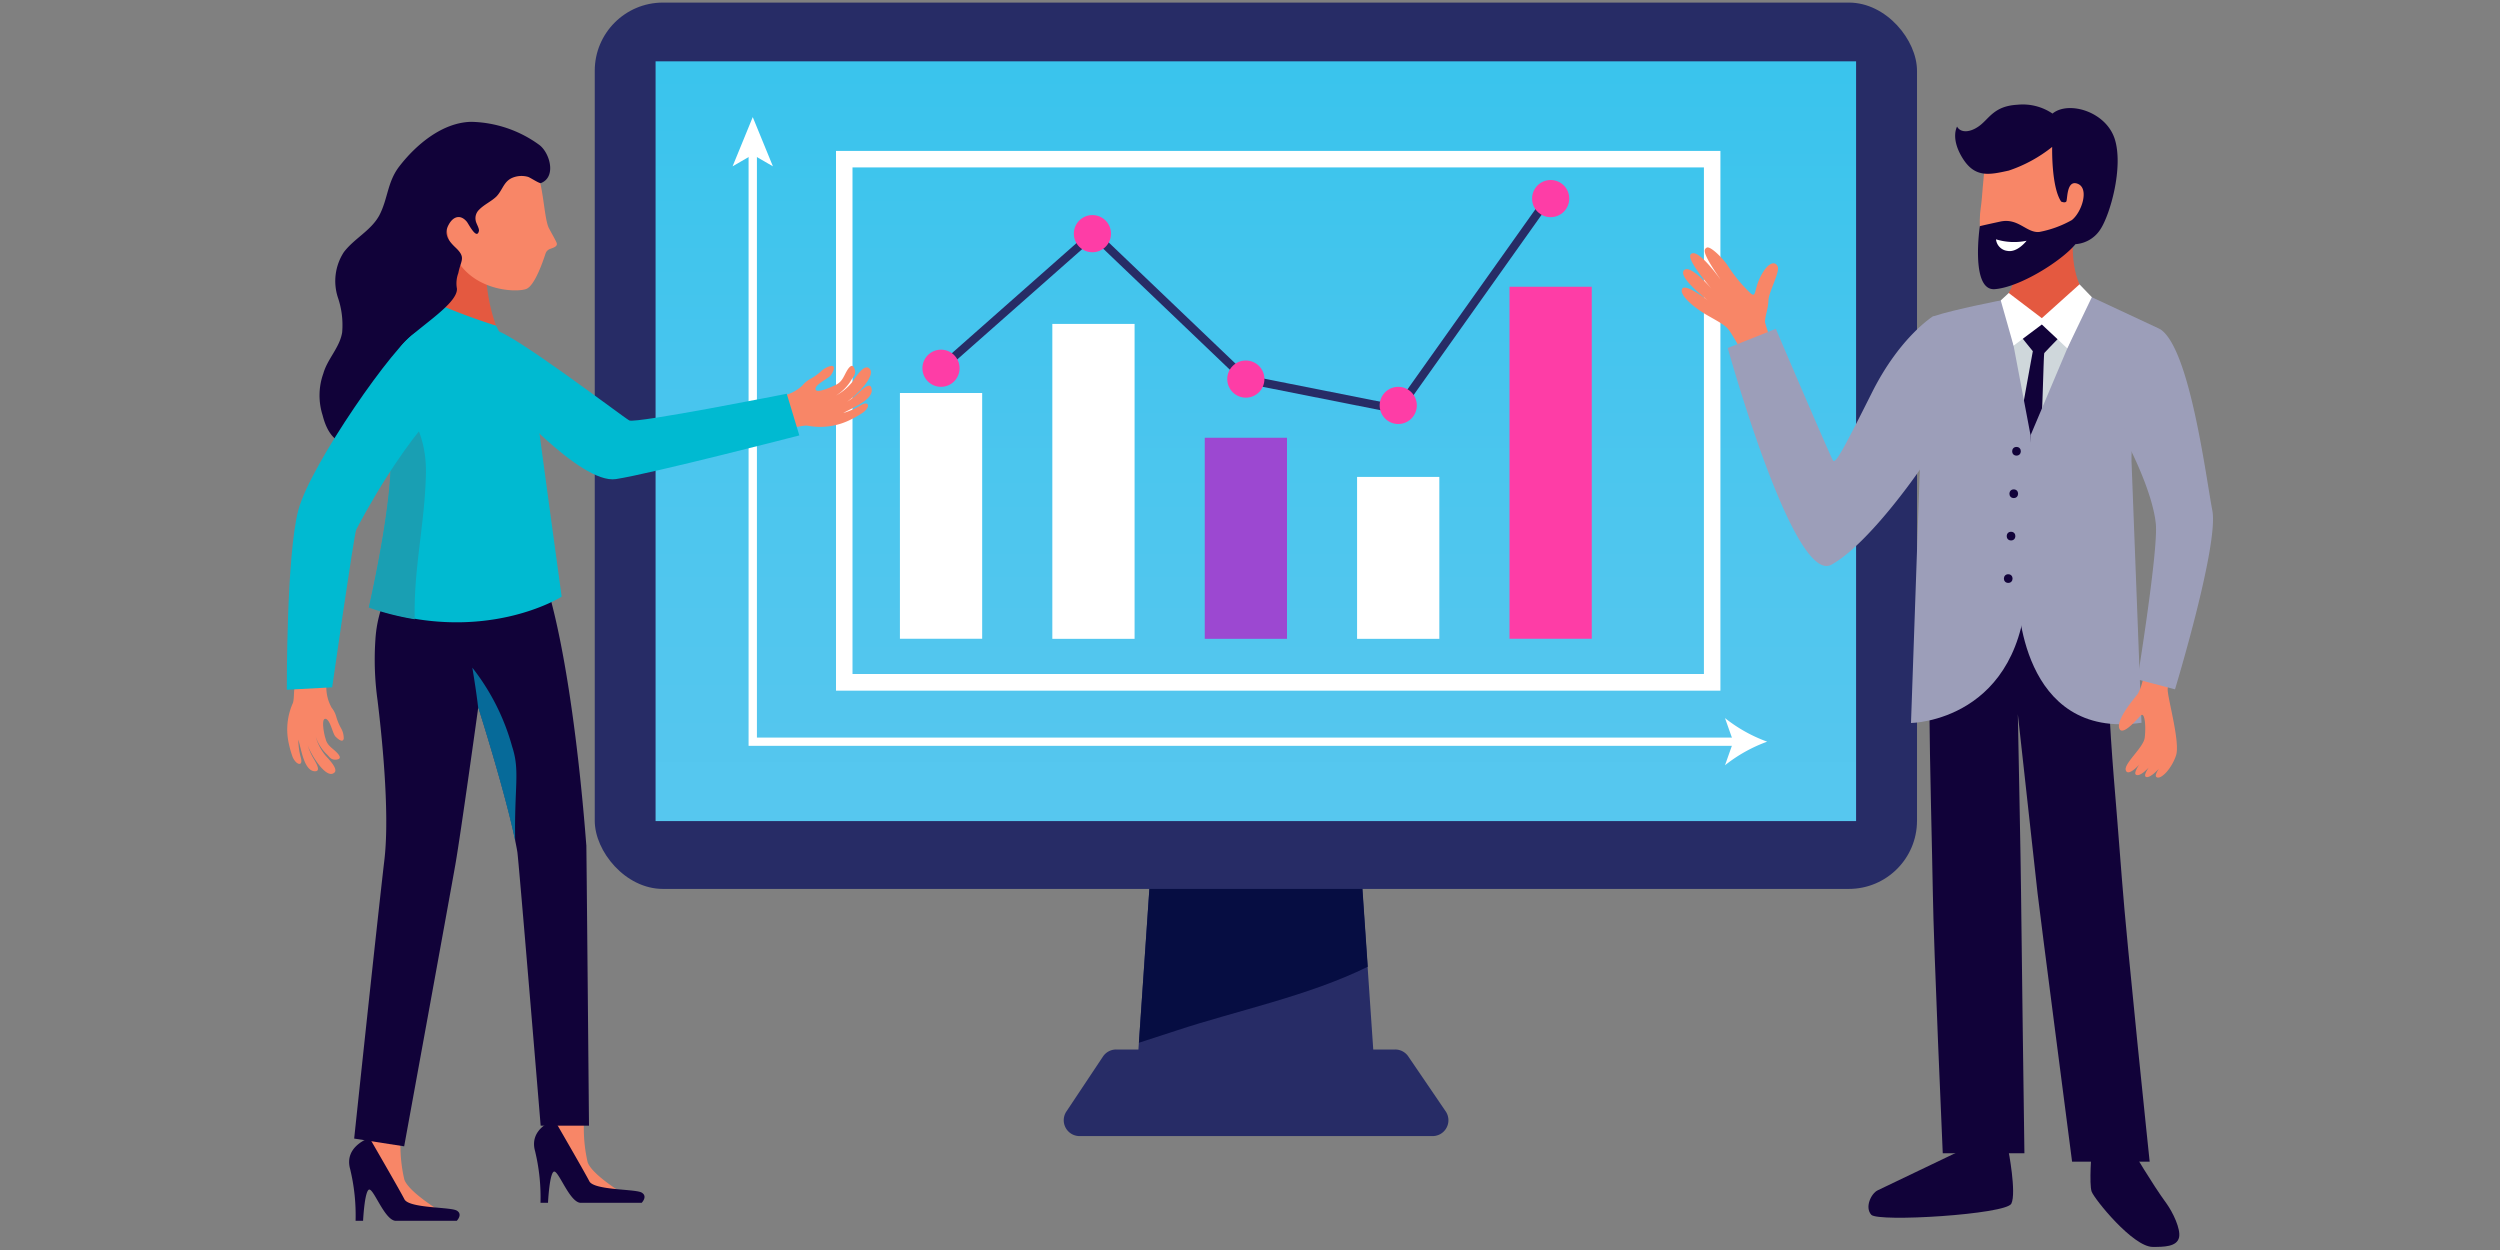 <svg xmlns="http://www.w3.org/2000/svg" xmlns:xlink="http://www.w3.org/1999/xlink" viewBox="0 0 300 150"><rect x="0" y="0" width="300" height="150" fill="#808080" stroke="none"/><defs><style>.cls-1{isolation:isolate;}.cls-2{fill:#272c66;}.cls-3{fill:#060d42;}.cls-4{fill:url(#linear-gradient);}.cls-5{fill:#fff;}.cls-6{fill:#fe3da6;}.cls-7{fill:#9c48d1;}.cls-8{fill:#f88667;}.cls-9{fill:#e45940;}.cls-10{fill:#110239;}.cls-11{fill:#cfd7db;}.cls-12{fill:#9c9eb9;}.cls-13{fill:#00bad1;}.cls-14{fill:#00a1cc;opacity:0.65;mix-blend-mode:multiply;}.cls-15{fill:#199fb3;}</style><linearGradient id="linear-gradient" x1="150.7" y1="-26.01" x2="150.7" y2="112.14" gradientUnits="userSpaceOnUse"><stop offset="0" stop-color="#2cc3ec"/><stop offset="0.21" stop-color="#38c4ed"/><stop offset="0.7" stop-color="#50c6ee"/><stop offset="1" stop-color="#59c7ef"/></linearGradient></defs><title>big-projects</title><g class="cls-1"><g id="Layer_1" data-name="Layer 1"><polygon class="cls-2" points="165.23 132.39 136.17 132.39 138.56 97.36 162.84 97.36 165.23 132.39"/><path class="cls-3" d="M141.13,123.68c7.27-2.41,15.86-4.15,23-7.67l-1.27-18.66H138.56l-1.89,27.78C138.16,124.65,139.66,124.17,141.13,123.68Z"/><path class="cls-2" d="M169,126.78a1.9,1.9,0,0,0-1.58-.84H133.94a1.9,1.9,0,0,0-1.58.84L128,133.33a1.9,1.9,0,0,0,1.58,3h42.3a1.9,1.9,0,0,0,1.58-3Z"/><rect class="cls-2" x="71.37" y="0.31" width="158.67" height="106.36" rx="8.18" ry="8.18"/><rect class="cls-4" x="78.67" y="7.36" width="144.06" height="91.17"/><path class="cls-5" d="M206.45,82.88H100.32V18.11H206.45Zm-104.15-2H204.47V20.09H102.3Z"/><rect class="cls-6" x="181.14" y="34.41" width="9.87" height="42.24"/><rect class="cls-5" x="162.85" y="57.23" width="9.87" height="19.43"/><rect class="cls-7" x="144.57" y="52.53" width="9.87" height="24.13"/><rect class="cls-5" x="126.28" y="38.87" width="9.87" height="37.79"/><rect class="cls-5" x="107.99" y="47.16" width="9.87" height="29.49"/><polygon class="cls-5" points="208.47 89.5 89.83 89.5 89.83 18.25 90.83 18.25 90.83 88.51 208.47 88.51 208.47 89.5"/><polygon class="cls-5" points="90.33 14.05 87.91 19.96 90.33 18.56 92.75 19.96 90.33 14.05"/><path class="cls-5" d="M212.06,89A18,18,0,0,0,207,91.83L208,89l-1-2.83A17.94,17.94,0,0,0,212.06,89Z"/><polygon class="cls-2" points="168.01 49.69 149.26 45.97 131.2 28.71 113.25 44.56 112.6 43.82 131.23 27.36 149.74 45.05 167.57 48.59 185.67 23.11 186.48 23.68 168.01 49.69"/><circle class="cls-6" cx="112.92" cy="44.19" r="2.23"/><circle class="cls-6" cx="131.09" cy="28.04" r="2.23"/><circle class="cls-6" cx="149.5" cy="45.49" r="2.23"/><circle class="cls-6" cx="167.79" cy="48.65" r="2.23"/><circle class="cls-6" cx="186.08" cy="23.83" r="2.23"/><path class="cls-8" d="M213.1,42a15.34,15.34,0,0,1-1.3-3.34c0-.75.38-1.57.41-2.6s1.41-3.42,1.11-4.09-1.14-.52-2,1.11-.54,2.63-1.19,2.17a17.87,17.87,0,0,1-2.76-3.31c-.52-.84-2.14-2.49-2.57-2.22s-.56.7,2.33,4.77c0,0-3.26-4.89-4.22-4-.67.62,2.52,4.2,3,4.77,0,0-3-3.7-3.83-2.83s3.23,3.9,3.23,3.9-3-2.4-3.44-1.69,1.36,2.26,3.09,3.24,2.18,1.23,2.62,1.88,2,3.34,2,3.34A3.45,3.45,0,0,0,213.1,42Z"/><path class="cls-9" d="M249.34,24.53l-6.17.94s-.35,11.52-5.23,12.44c0,0-1.73,18.86,4.72,17.29s9.92-17.94,9.92-17.94S246.89,35.69,249.34,24.53Z"/><path class="cls-8" d="M249.82,15.95s-6.66-2.74-9.3-1.08-2.43,7.4-2.82,10c-.62,4.11,1.16,8.12,2.23,8.52s9.4-1.86,10.72-7.88S251.39,17,249.82,15.95Z"/><path class="cls-10" d="M241,138s1,5.15.36,6.44-16,2.24-16.81,1.33,0-2.56.77-2.93,10-4.79,10-4.79Z"/><path class="cls-10" d="M255.87,138H251s-.33,4.11,0,5,4.95,6.63,7.33,6.63c1.3,0,2.91,0,3.16-1.15.21-1-.74-3-1.53-4.09C258.21,142,255.87,138,255.87,138Z"/><path class="cls-10" d="M248.62,26.41a12.84,12.84,0,0,1-3.93,1.43c-1.54.11-2.49-1.72-4.66-1.25s-2.45.55-2.45.55-1.15,7.78,1.79,7.56,7.93-3.3,9.69-5.4a3.86,3.86,0,0,0,3-1.8c1.17-1.8,2.75-7.38,1.73-10.75s-5.58-4.7-7.49-3.12a6.35,6.35,0,0,0-4.22-1.06c-2.76.15-3.34,1.61-4.51,2.5s-2.32.88-2.72.12c0,0-.83,1.39.66,3.79s3.22,2,5.54,1.49a17,17,0,0,0,5.21-2.84s-.12,4.8,1.08,6.56c0,0,.44.2.61,0s0-2.69,1.39-2.13S249.82,25.46,248.62,26.41Z"/><path class="cls-5" d="M239.52,28.72a7.38,7.38,0,0,0,3.67.17s-1.08,1.43-2.28,1.22A1.56,1.56,0,0,1,239.52,28.72Z"/><path class="cls-5" d="M250.72,35.53,245,38.61l-4.44-2.66A40.48,40.48,0,0,0,239,50.43c.65,7.7,1.9,13.23,7.1,6.07S253.21,38,250.72,35.53Z"/><path class="cls-11" d="M250.72,35.53,245,38.61l-4.44-2.66A40.48,40.48,0,0,0,239,50.43c.65,7.7,1.9,13.23,7.1,6.07S253.21,38,250.72,35.53Z"/><path class="cls-10" d="M243.94,42.14s-3.06,16.59-2.81,16.91c.17-.21,2,4.5,3.11,0,.84-3.5.94-16.53,1.08-16.69,0,0,1.6-1.72,2.54-2.57.61-.56,1.21-1.13,1.78-1.72.15-.27.29-.54.42-.84l-.25.59A13.94,13.94,0,0,1,251,35.9a2.31,2.31,0,0,0-.29-.37L245,38.61l-4.44-2.66s-.13.4-.32,1.1c.47.65.89,1.31,1.25,1.94C242,39.79,243.94,42.14,243.94,42.14Z"/><path class="cls-10" d="M232.24,66.41l17.51-.33s2.66,4.37,3.26,17c.41,8.63.76,11,1.62,22.42.58,7.74,3.33,33.9,3.33,33.9h-9.31s-3.94-30.35-4.14-32.19L242.14,85.7s.38,19.13.38,21,.41,31.69.41,31.69h-9.8s-1.1-24.81-1.19-31.3C231.77,96.62,230.87,69.8,232.24,66.41Z"/><path class="cls-12" d="M240.58,35.95s-6.16,1.19-8.55,2c0,0,.76,14.23-1.63,17.81l-1.08,31s13.5-.16,13.93-17,.41-17.56.41-17.56Z"/><circle class="cls-10" cx="241.97" cy="54.15" r="0.52" transform="translate(183.32 295.07) rotate(-88.93)"/><circle class="cls-10" cx="241.64" cy="59.24" r="0.52" transform="translate(177.95 299.75) rotate(-88.94)"/><circle class="cls-10" cx="241.31" cy="64.33" r="0.52" transform="translate(172.5 304.4) rotate(-88.93)"/><circle class="cls-10" cx="240.98" cy="69.42" r="0.52" transform="translate(167.08 309.07) rotate(-88.93)"/><path class="cls-12" d="M259.14,39.46l-8.41-3.93-7.06,16.7-1.5,19.5s.17,17.14,14.81,15L255.78,55.3S255.67,43.77,259.14,39.46Z"/><path class="cls-12" d="M213.1,39.46l-5.77,2.3s7.9,28.53,12.45,26,10.6-11.39,10.6-11.39a21.14,21.14,0,0,0,2.34-7.1c.58-3.81.22-9-.69-11.36,0,0-4,2.44-7.37,9.15s-4.39,8.63-4.69,8.21S213.1,39.46,213.1,39.46Z"/><polygon class="cls-5" points="245.02 38.18 241.05 35.16 240.09 36.05 241.63 41.48 245.02 38.94 248.07 41.8 251.02 35.66 249.54 34.12 245.02 38.18"/><path class="cls-8" d="M256.53,83.28c-.59.72-2.54,3.06-2.23,4.09s1.95-.83,2.54-1.47.68,1.51.52,2.66-2.5,3.06-2.27,3.86,1.59-.32,3-2.46c0,0-2.31,2.65-1.78,3s1.83-1,2.86-2.54c0,0-2.23,2.5-1.67,2.8s2.09-1.45,2.66-2.35c0,0-1.89,2.06-1.37,2.39s1.79-1,2.33-2.59-1.05-7-1-8a16.16,16.16,0,0,1,.4-2.28l-3.29-.74A6.24,6.24,0,0,1,256.53,83.28Z"/><path class="cls-12" d="M256.49,81.53,261,82.72s5.27-17.33,4.48-21.46-2.73-19.64-6.31-21.79a7.32,7.32,0,0,0-4.83,6.92,24.59,24.59,0,0,0,1.14,7.2s2.85,5.47,3.22,9.29C259,66.05,256.49,81.53,256.49,81.53Z"/><path class="cls-8" d="M93.87,47.52a5.2,5.2,0,0,0,2.41-1.25,3.13,3.13,0,0,1,1-.82,6.68,6.68,0,0,0,1.19-.84,2.61,2.61,0,0,1,1.26-.7c.6-.06.28.65,0,1.08s-1.95,1.13-1.87,1.72,2-.32,2.41-.51c.91-.44,1-1.2,1.51-1.94.32-.43.59-.53.78.05s-.16.89-.38,1.25a5.48,5.48,0,0,1-1.87,1.91,6.4,6.4,0,0,0,1.93-1.59c.31-.37,1.33-2.16,2-1.73,1.25.86-2.18,4-3,4.28a7.5,7.5,0,0,0,2-1.48c.37-.33,1.22-1.16,1.36-.27.21,1.31-2.34,2.26-3.4,2.88a8.8,8.8,0,0,0,2.2-1c1-.48,1,.39.08,1a12,12,0,0,1-1.39.79,8.13,8.13,0,0,1-5.2.73c-.74-.08-2.18.55-2.62.08C93.39,50.31,93.83,48.58,93.87,47.52Z"/><path class="cls-13" d="M94.41,47.25l1.51,5s-17.69,4.57-22,5.24S60.17,47.35,60.17,47.35s-3.22-7.82-.81-7.72c1.86.08,15.4,10.42,16.15,10.82S94.41,47.25,94.41,47.25Z"/><path class="cls-8" d="M48.07,136.55a18.32,18.32,0,0,0,.45,5c.57,1.59,4.66,4,4.66,4s-3.7.72-5.11-.38-4.78-6.83-4.57-7.58,1.24-3.05,1.24-3.05Z"/><path class="cls-8" d="M70.08,134.48a18.32,18.32,0,0,0,.44,5c.57,1.59,4.66,4,4.66,4s-3.7.72-5.11-.38-4.78-6.83-4.56-7.58,1.24-3.05,1.24-3.05Z"/><path class="cls-10" d="M44.34,136.55s-3.1,1-2.32,3.75a23.6,23.6,0,0,1,.65,6.2h.9s.19-3.87.78-3.75,1.87,3.75,3.16,3.75h7.3s.77-.78,0-1.23-5.72-.26-6.28-1.36S44.34,136.55,44.34,136.55Z"/><path class="cls-10" d="M66.53,134.39s-3.1,1-2.32,3.75a23.61,23.61,0,0,1,.65,6.2h.9s.19-3.87.78-3.75,1.87,3.75,3.16,3.75H77s.77-.78,0-1.23-5.72-.26-6.28-1.36S66.53,134.39,66.53,134.39Z"/><path class="cls-10" d="M64.47,67s-8.68,3.05-15,0a14.94,14.94,0,0,0-4.42,9.73,35.55,35.55,0,0,0,.26,7.34c.44,3.63,1.49,13.16.83,19-1,8.6-3.64,33.56-3.64,33.56l6,.93s5.5-30.13,6.15-33.85,2.74-18.83,2.74-18.83,3.73,11.68,4.69,17.34c.15.87,2.8,32.86,2.8,32.86l5.8,0s-.32-35.54-.32-33.67C70.38,102.17,68.81,77.44,64.47,67Z"/><path class="cls-14" d="M61.46,89.6a26.86,26.86,0,0,0-4.78-9.48c.27,1.62.52,3.24.71,4.87l0-.08s3.19,10,4.43,16C61.7,94.44,62.42,92.51,61.46,89.6Z"/><path class="cls-9" d="M58.33,31.49c-.6-.12-3.48-6.2-4.71-7.38-.59,4.15-3.1,14-3.1,14,3,3.26,9.11,1.26,9.11,1.26A20.59,20.59,0,0,1,58.33,31.49Z"/><path class="cls-8" d="M57.12,17s5.9,1.33,7,3,1.13,6.2,1.75,7.38c.38.72.72,1.29.91,1.72s-.25.59-.77.77a.89.89,0,0,0-.55.57c-.35,1.08-1.32,3.85-2.3,4.23-1.22.48-7.23.3-9-4.94S53.34,15.91,57.12,17Z"/><path class="cls-13" d="M51.43,36a74.34,74.34,0,0,0,8.1,3.08s4.77,9.41,5.09,12,2.78,20.52,2.78,20.52-9.43,6-23.11,1.24c0,0,3.28-14.1,2.53-19.67S46.71,40.17,51.43,36Z"/><path class="cls-15" d="M49.77,74.31c-.16-6,1.21-11.43,1.34-17.43.1-4.84-1.9-7.6-4.33-10.57a28.3,28.3,0,0,0,0,6.93c.75,5.57-2.53,19.67-2.53,19.67A33.05,33.05,0,0,0,49.77,74.31Z"/><path class="cls-10" d="M44.28,52.61c3.32-2.77,2-5.53,5.31-8.16l.73-.56c.17-1.44-3.31-.7-2.35-2.15,1.34-2,7-5.12,6.86-7.11A3.52,3.52,0,0,1,55,32.77c.29-1.53.94-1.83-.27-3-.84-.79-1.55-1.63-.88-2.82.54-1,1.42-1.25,2.17-.34.2.24,1.19,2.24,1.45,1.11.07-.31-.35-.92-.39-1.27a1.4,1.4,0,0,1,.4-1.27c.6-.63,1.47-1,2.09-1.6.77-.8.87-1.85,2-2.28a2.88,2.88,0,0,1,1.78-.08c.26.07,1.38.83,1.56.75,1.91-.75,1.05-3.71-.25-4.62a14.35,14.35,0,0,0-8.11-2.73c-3.46.07-6.62,2.74-8.62,5.33-1.46,1.88-1.36,3.87-2.41,5.89-1,1.84-3,2.76-4.26,4.42a6.37,6.37,0,0,0-.72,5.42,10.22,10.22,0,0,1,.52,4.2c-.29,1.83-1.76,3.17-2.26,4.94a7.81,7.81,0,0,0-.09,5C39.55,53.16,41.5,54.06,44.28,52.61Z"/><path class="cls-8" d="M39.16,82.42a5,5,0,0,0,.64,2.51A3,3,0,0,1,40.35,86a6.37,6.37,0,0,0,.52,1.29,2.49,2.49,0,0,1,.38,1.32c-.08.57-.66.12-1-.23s-.62-2.05-1.19-2.12-.14,2,0,2.35c.21.94.9,1.16,1.48,1.83.33.39.37.67-.22.72s-.79-.34-1.08-.62a5.23,5.23,0,0,1-1.36-2.16,6.11,6.11,0,0,0,1.06,2.14c.27.36,1.72,1.71,1.19,2.19-1.07,1-3.27-2.9-3.32-3.71a7.17,7.17,0,0,0,.93,2.22c.23.42.81,1.39,0,1.33-1.26-.09-1.59-2.66-1.94-3.79A8.4,8.4,0,0,0,36.12,91c.24,1-.57.82-1-.15a11.49,11.49,0,0,1-.43-1.47,7.76,7.76,0,0,1,.45-5c.24-.67,0-2.15.5-2.45C36.68,81.37,38.18,82.16,39.16,82.42Z"/><path class="cls-13" d="M39.86,82.48l-5.44.29s-.07-16.09,1.38-21.56S47.56,41,49.91,39.91c2.83-1.34,11.21,2.24,5.07,7S43,63.09,42.75,63.55,39.86,82.48,39.86,82.48Z"/></g></g></svg>